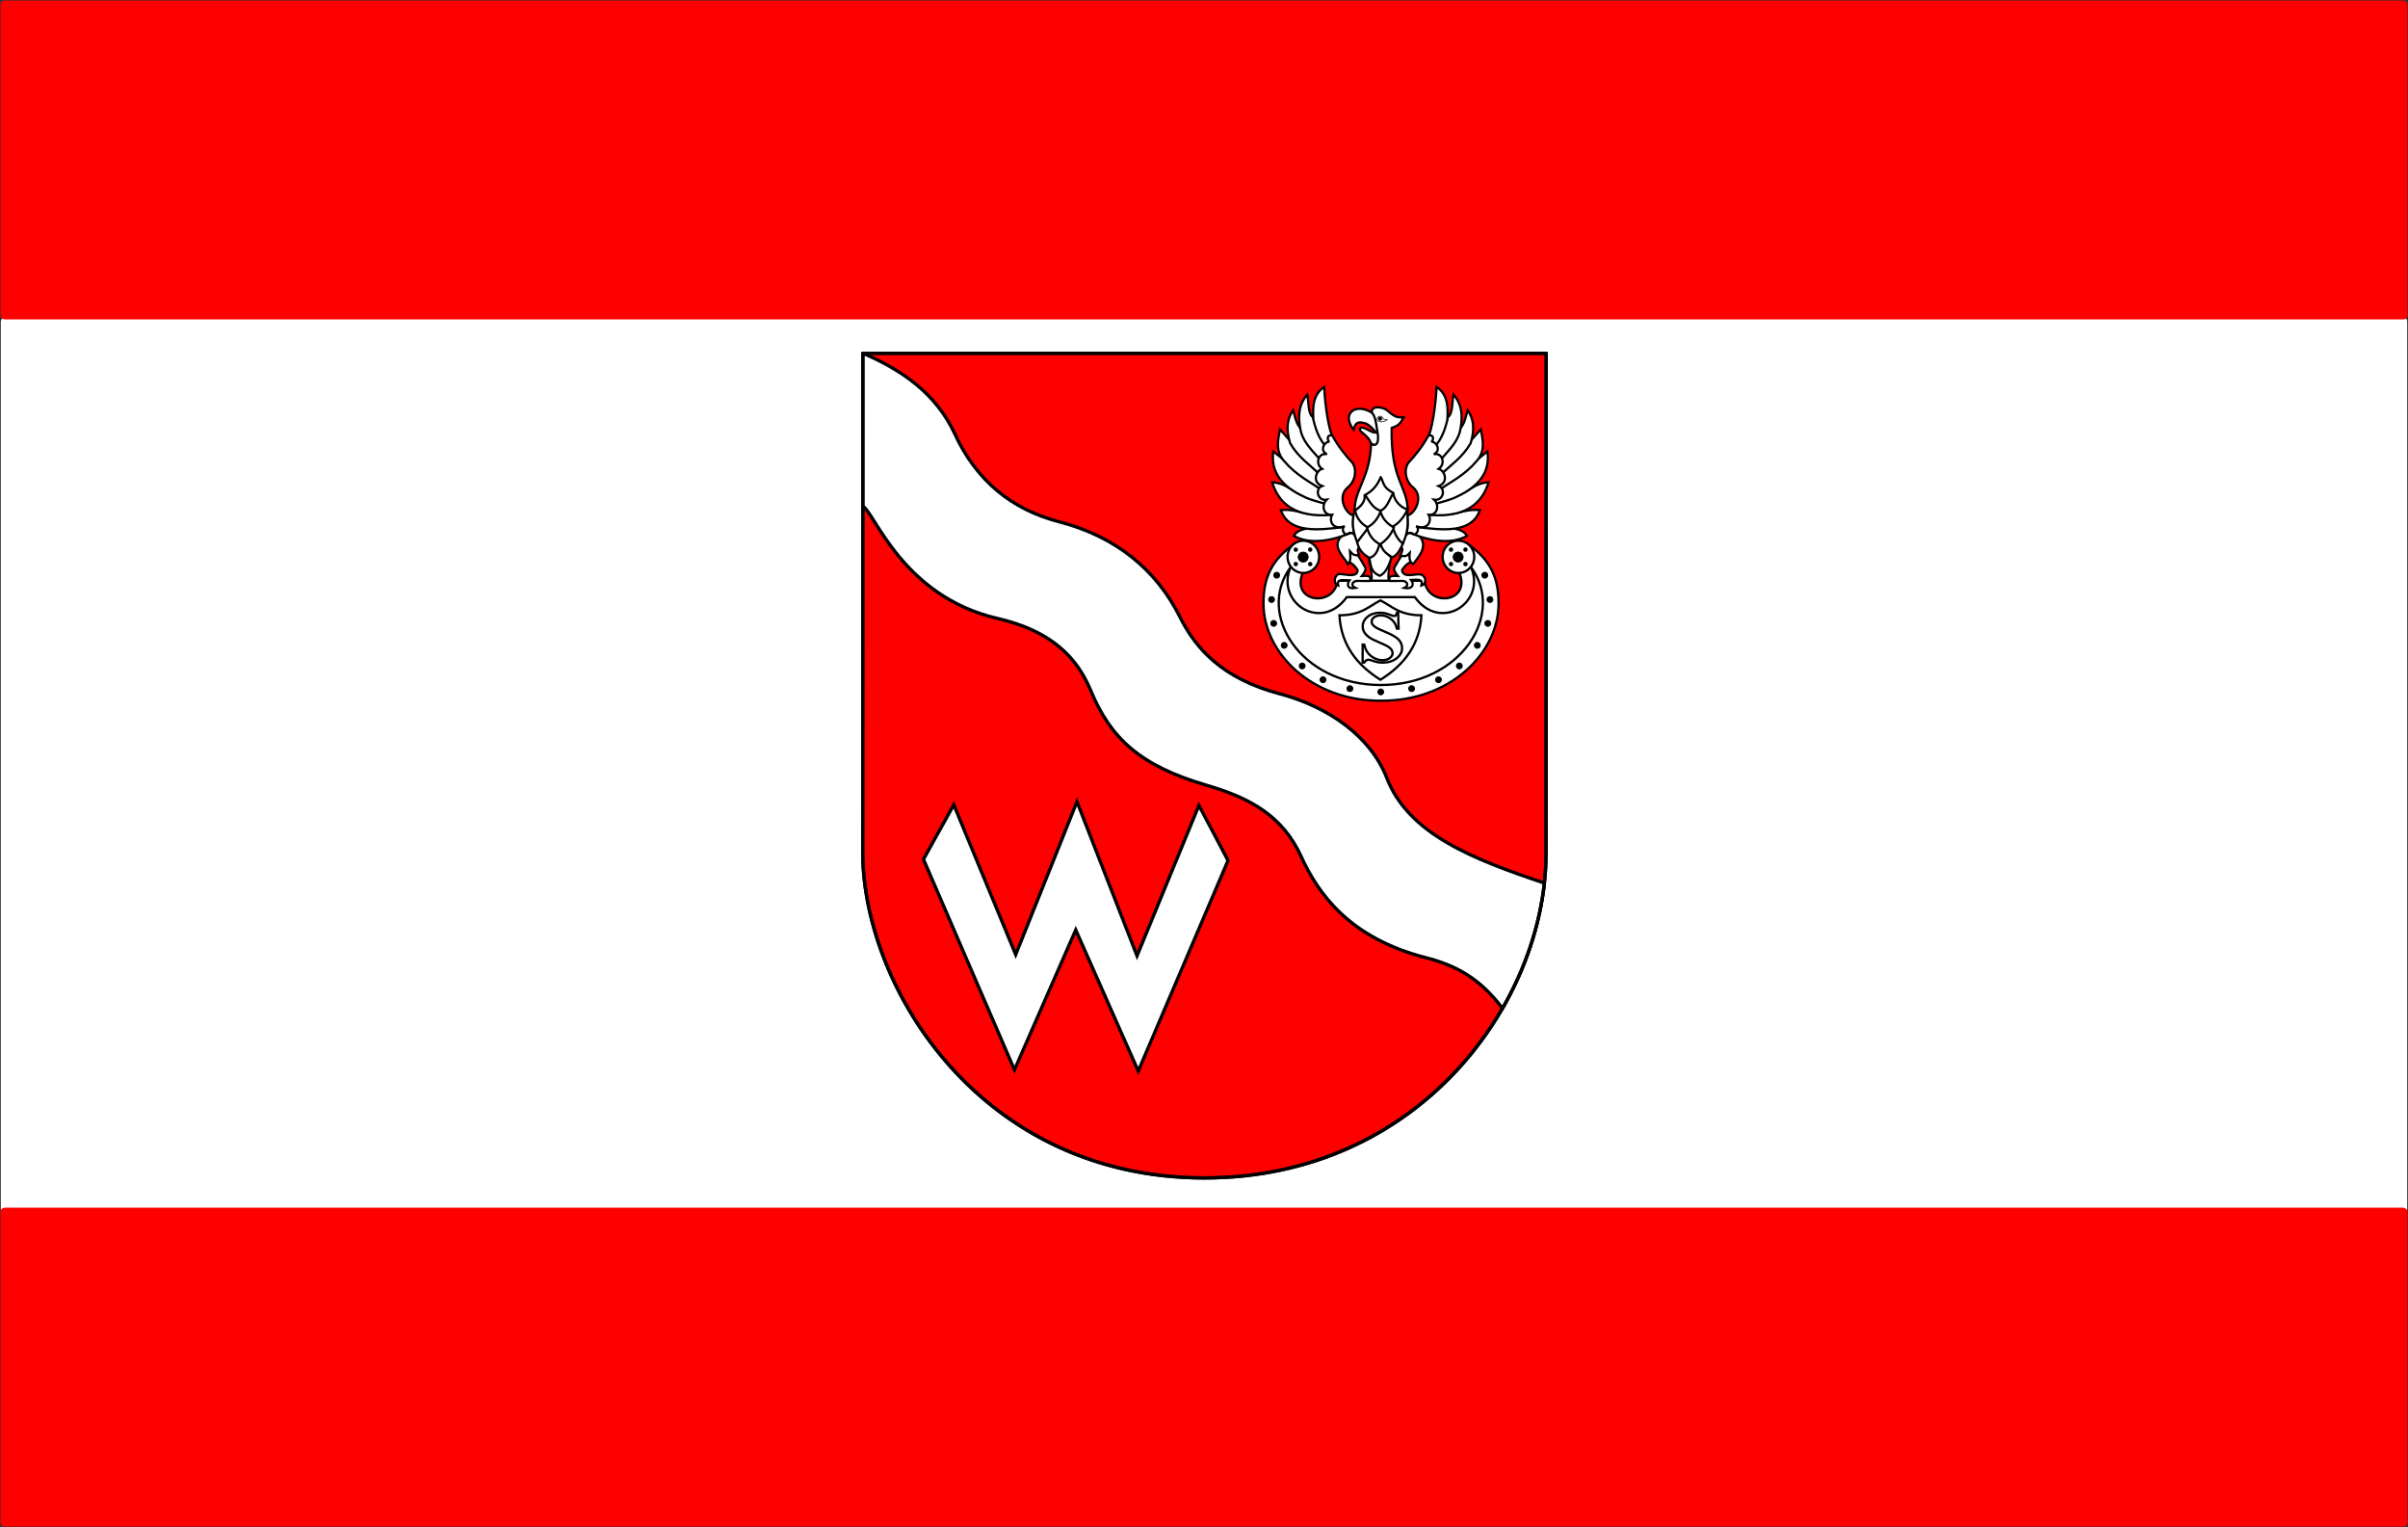 <?xml version="1.0" encoding="UTF-8" standalone="no"?>
<!-- Created with Inkscape (http://www.inkscape.org/) -->
<svg
   xmlns:dc="http://purl.org/dc/elements/1.1/"
   xmlns:cc="http://creativecommons.org/ns#"
   xmlns:rdf="http://www.w3.org/1999/02/22-rdf-syntax-ns#"
   xmlns:svg="http://www.w3.org/2000/svg"
   xmlns="http://www.w3.org/2000/svg"
   xmlns:sodipodi="http://sodipodi.sourceforge.net/DTD/sodipodi-0.dtd"
   xmlns:inkscape="http://www.inkscape.org/namespaces/inkscape"
   id="svg2"
   sodipodi:version="0.32"
   inkscape:version="0.46"
   width="741.969"
   height="470.446"
   version="1.0"
   sodipodi:docname="POL_gmina_Michałowice_flag.svg"
   inkscape:output_extension="org.inkscape.output.svg.inkscape">
  <rect width="100%" height="100%" fill="#333333" stroke="none"/>
  <defs
     id="defs5">
    <inkscape:perspective
       sodipodi:type="inkscape:persp3d"
       inkscape:vp_x="0 : 526.18109 : 1"
       inkscape:vp_y="0 : 1000 : 0"
       inkscape:vp_z="744.09448 : 526.18109 : 1"
       inkscape:persp3d-origin="372.04724 : 350.78739 : 1"
       id="perspective9" />
    <inkscape:perspective
       sodipodi:type="inkscape:persp3d"
       inkscape:vp_x="0 : 526.18109 : 1"
       inkscape:vp_y="0 : 1000 : 0"
       inkscape:vp_z="744.09448 : 526.18109 : 1"
       inkscape:persp3d-origin="372.04724 : 350.78739 : 1"
       id="perspective2514" />
    <inkscape:perspective
       id="perspective2546"
       inkscape:persp3d-origin="372.04724 : 350.78739 : 1"
       inkscape:vp_z="744.09448 : 526.18109 : 1"
       inkscape:vp_y="0 : 1000 : 0"
       inkscape:vp_x="0 : 526.18109 : 1"
       sodipodi:type="inkscape:persp3d" />
    <inkscape:perspective
       sodipodi:type="inkscape:persp3d"
       inkscape:vp_x="0 : 526.18109 : 1"
       inkscape:vp_y="0 : 1000 : 0"
       inkscape:vp_z="744.09448 : 526.18109 : 1"
       inkscape:persp3d-origin="372.04724 : 350.78739 : 1"
       id="perspective2788" />
    <inkscape:perspective
       id="perspective2786"
       inkscape:persp3d-origin="372.04724 : 350.78739 : 1"
       inkscape:vp_z="744.09448 : 526.18109 : 1"
       inkscape:vp_y="0 : 1000 : 0"
       inkscape:vp_x="0 : 526.18109 : 1"
       sodipodi:type="inkscape:persp3d" />
    <inkscape:perspective
       sodipodi:type="inkscape:persp3d"
       inkscape:vp_x="0 : 526.18109 : 1"
       inkscape:vp_y="0 : 1000 : 0"
       inkscape:vp_z="744.09448 : 526.18109 : 1"
       inkscape:persp3d-origin="372.04724 : 350.78739 : 1"
       id="perspective2667" />
    <inkscape:perspective
       id="perspective2665"
       inkscape:persp3d-origin="372.04724 : 350.78739 : 1"
       inkscape:vp_z="744.09448 : 526.18109 : 1"
       inkscape:vp_y="0 : 1000 : 0"
       inkscape:vp_x="0 : 526.18109 : 1"
       sodipodi:type="inkscape:persp3d" />
  </defs>
  <sodipodi:namedview
     inkscape:window-height="832"
     inkscape:window-width="1400"
     inkscape:pageshadow="2"
     inkscape:pageopacity="0.0"
     guidetolerance="10.0"
     gridtolerance="10.0"
     objecttolerance="10.0"
     borderopacity="1.0"
     bordercolor="#666666"
     pagecolor="#ffffff"
     id="base"
     showgrid="false"
     inkscape:zoom="1.2586624"
     inkscape:cx="379.28646"
     inkscape:cy="233.48832"
     inkscape:window-x="25"
     inkscape:window-y="3"
     inkscape:current-layer="svg2" />
  <g
     id="g3669">
    <rect
       transform="scale(1,-1)"
       style="fill:#ffffff;fill-opacity:1;fill-rule:nonzero;stroke:none;stroke-width:0.503;stroke-linecap:round;stroke-linejoin:round;stroke-miterlimit:4;stroke-dasharray:none;stroke-opacity:1"
       id="rect2868"
       width="741.466"
       height="276.002"
       x="0.251"
       y="-373.753"
       rx="1.339"
       ry="1.271" />
    <rect
       ry="1.271"
       rx="1.339"
       y="0.15"
       x="0.15"
       height="98.255"
       width="741.669"
       id="rect2866"
       style="fill:#fe0000;fill-opacity:1;fill-rule:nonzero;stroke:none;stroke-width:0.3;stroke-linecap:round;stroke-linejoin:round;stroke-miterlimit:4;stroke-dasharray:none;stroke-opacity:1" />
    <rect
       style="fill:#fe0000;fill-opacity:1;fill-rule:nonzero;stroke:none;stroke-width:0.3;stroke-linecap:round;stroke-linejoin:round;stroke-miterlimit:4;stroke-dasharray:none;stroke-opacity:1"
       id="rect2872"
       width="741.669"
       height="98.255"
       x="0.15"
       y="372.041"
       rx="1.339"
       ry="1.271" />
    <g
       transform="matrix(0.286,0,0,0.286,265.325,108.32)"
       id="g2669">
      <g
         id="g2671"
         style="stroke:#000000;stroke-width:3.543;stroke-miterlimit:4;stroke-dasharray:none;stroke-opacity:1"
         transform="translate(-370.301,299.148)">
        <g
           transform="translate(774.982,0)"
           id="g2673"
           style="stroke:#000000;stroke-width:3.543;stroke-miterlimit:4;stroke-dasharray:none;stroke-opacity:1">
          <path
             style="fill:#fe0000;fill-opacity:1;fill-rule:nonzero;stroke:#000000;stroke-width:3.543;stroke-linecap:round;stroke-linejoin:round;stroke-miterlimit:4;stroke-dasharray:none;stroke-dashoffset:0;stroke-opacity:1"
             d="M -402.764,-297.377 L -402.909,242.342 L -402.904,242.756 C -401.131,388.318 -274.591,590.913 -34.67,590.905 C 195.961,590.896 332.311,402.91 333.274,242.342 L 333.455,-297.377 L -402.764,-297.377 z"
             id="path2675"
             sodipodi:nodetypes="ccssccc" />
          <g
             inkscape:label="Layer 1"
             id="g2677"
             transform="translate(-391.87,-245.598)"
             style="stroke:#000000;stroke-width:3.543;stroke-miterlimit:4;stroke-dasharray:none;stroke-opacity:1">
            <path
               sodipodi:nodetypes="ccsssssccsssssc"
               id="path2679"
               d="M -10.894,-51.778 L -10.938,113.066 C 1.49,119.011 31.554,210.206 134.189,233.849 C 193.571,247.529 220.294,277.122 234.522,311.306 C 255.948,362.785 287.261,392.405 359.504,413.56 C 406.166,427.225 441.168,446.226 461.341,490.336 C 479.512,530.069 513.078,578.044 595.316,599.148 C 626.634,607.184 653.311,620.597 678.21,653.834 C 702.96,610.901 718.294,564.373 723.322,518.908 C 645.939,492.879 577.126,466.277 553.563,405.712 C 536.124,360.888 490.554,328.914 438.011,314.992 C 376.059,298.577 347.619,266.146 330.7,232.297 C 305.255,181.391 261.58,145.567 200.882,129.843 C 149.509,116.535 111.548,85.608 88.22,35.236 C 67.821,-8.81 30.604,-34.053 -10.894,-51.778 z"
               style="fill:#ffffff;fill-opacity:1;fill-rule:nonzero;stroke:#000000;stroke-width:3.543;stroke-linecap:round;stroke-linejoin:round;stroke-miterlimit:4;stroke-dasharray:none;stroke-dashoffset:0;stroke-opacity:1" />
          </g>
          <path
             sodipodi:nodetypes="ccssccc"
             id="path2681"
             d="M -402.764,-297.377 L -402.909,242.342 L -402.904,242.756 C -401.131,388.318 -274.591,590.913 -34.67,590.905 C 195.961,590.896 332.311,402.91 333.274,242.342 L 333.455,-297.377 L -402.764,-297.377 z"
             style="fill:none;fill-opacity:1;fill-rule:nonzero;stroke:#000000;stroke-width:3.543;stroke-linecap:round;stroke-linejoin:round;stroke-miterlimit:4;stroke-dasharray:none;stroke-dashoffset:0;stroke-opacity:1" />
        </g>
        <path
           id="path2683"
           d="M 470.173,188.999 L 437.494,247.688 L 535.53,474.438 L 601.555,323.716 L 668.913,475.772 L 765.615,249.021 L 734.27,189.666 L 667.579,351.726 L 602.889,185.665 L 536.864,350.392 L 470.173,188.999 z"
           style="fill:#ffffff;fill-opacity:1;fill-rule:evenodd;stroke:#000000;stroke-width:3.543;stroke-linecap:butt;stroke-linejoin:miter;stroke-miterlimit:4;stroke-dasharray:none;stroke-opacity:1" />
      </g>
      <g
         id="g3225">
        <path
           sodipodi:nodetypes="ccccc"
           id="path2453"
           d="M 546.754,221.629 C 547.106,227.68 551.962,241.364 549.709,246.894 L 568.418,247.326 C 566.821,240.329 569.929,228.534 570.942,221.412 L 546.754,221.629 z"
           style="fill:#ffffff;fill-opacity:1;fill-rule:evenodd;stroke:#000000;stroke-width:2.126;stroke-linecap:butt;stroke-linejoin:miter;stroke-miterlimit:4;stroke-dasharray:none;stroke-opacity:1" />
      </g>
      <g
         id="g2687"
         transform="translate(-370.301,299.148)">
        <g
           transform="translate(0,2.722)"
           id="g2689">
          <g
             id="g2691">
            <g
               transform="translate(1099.577,0)"
               id="g2693">
              <g
                 id="g2695"
                 transform="translate(-331.506,0)"
                 style="stroke-width:2.48;stroke-miterlimit:4;stroke-dasharray:none">
                <path
                   sodipodi:nodetypes="cccccccccc"
                   d="M 162.4,74.152 C 237.324,74.526 288.962,22.408 289.039,-30.295 C 289.08,-59.024 280.041,-77.628 255.102,-95.296 L 245.333,-66.741 C 262.838,-31.966 213.017,-25.026 209.265,-55.094 L 115.535,-55.094 C 111.782,-25.026 61.962,-31.966 79.466,-66.741 L 69.697,-95.296 C 44.758,-77.628 35.719,-59.024 35.76,-30.295 C 35.837,22.408 87.475,74.526 162.4,74.152 z"
                   style="fill:#ffffff;fill-opacity:1;fill-rule:evenodd;stroke:#000000;stroke-width:2.48;stroke-linecap:butt;stroke-linejoin:miter;stroke-miterlimit:4;stroke-dasharray:none;stroke-opacity:1"
                   id="path2697" />
                <path
                   sodipodi:type="arc"
                   style="fill:#ffffff;fill-opacity:1;fill-rule:evenodd;stroke:#000000;stroke-width:2.48;stroke-linecap:butt;stroke-linejoin:miter;stroke-miterlimit:4;stroke-dasharray:none;stroke-opacity:1"
                   id="path2699"
                   sodipodi:cx="80"
                   sodipodi:cy="-77.594383"
                   sodipodi:rx="17.028112"
                   sodipodi:ry="17.349398"
                   d="M 97.028,-77.594 A 17.028,17.349 0 1 1 62.972,-77.594 A 17.028,17.349 0 1 1 97.028,-77.594 z"
                   transform="translate(165.783,-3.213)" />
                <path
                   transform="translate(-1.285,-3.213)"
                   d="M 97.028,-77.594 A 17.028,17.349 0 1 1 62.972,-77.594 A 17.028,17.349 0 1 1 97.028,-77.594 z"
                   sodipodi:ry="17.349398"
                   sodipodi:rx="17.028112"
                   sodipodi:cy="-77.594383"
                   sodipodi:cx="80"
                   id="path2701"
                   style="fill:#ffffff;fill-opacity:1;fill-rule:evenodd;stroke:#000000;stroke-width:2.48;stroke-linecap:butt;stroke-linejoin:miter;stroke-miterlimit:4;stroke-dasharray:none;stroke-opacity:1"
                   sodipodi:type="arc" />
                <path
                   sodipodi:nodetypes="cccccz"
                   d="M 162.16,57.245 C 248.807,57.245 296.667,-19.21 259.321,-69.747 C 275.892,-31.797 226.523,1.046 198.831,-37.435 L 125.489,-37.435 C 97.797,1.046 48.429,-31.797 64.999,-69.747 C 27.653,-19.21 75.514,57.245 162.16,57.245 z"
                   style="fill:none;fill-opacity:0.75;fill-rule:evenodd;stroke:#000000;stroke-width:2.48;stroke-linecap:butt;stroke-linejoin:miter;stroke-miterlimit:4;stroke-dasharray:none;stroke-opacity:1"
                   id="path2703" />
                <path
                   sodipodi:nodetypes="ccccc"
                   d="M 161.759,51.562 C 187.435,35.572 204.215,13.559 205.928,-17.835 C 182.056,-17.994 174.467,-27.458 161.759,-33.9 C 149.051,-27.458 141.463,-17.994 117.59,-17.835 C 119.303,13.559 136.083,35.572 161.759,51.562 z"
                   style="fill:none;fill-opacity:0.75;fill-rule:evenodd;stroke:#000000;stroke-width:2.48;stroke-linecap:butt;stroke-linejoin:miter;stroke-miterlimit:4;stroke-dasharray:none;stroke-opacity:1"
                   id="path2705" />
              </g>
              <path
                 style="font-size:85.389px;font-style:normal;font-variant:normal;font-weight:bold;font-stretch:normal;text-align:start;line-height:100%;writing-mode:lr-tb;text-anchor:start;fill:none;fill-opacity:1;stroke:#000000;stroke-width:2.48;stroke-linecap:butt;stroke-linejoin:miter;stroke-miterlimit:4;stroke-dasharray:none;stroke-opacity:1;font-family:Times New Roman;-inkscape-font-specification:Times New Roman Bold"
                 d="M -150.673,-20.613 L -150.181,-3.492 L -152.013,-3.492 C -152.877,-7.785 -155,-11.238 -158.381,-13.852 C -161.762,-16.465 -165.418,-17.772 -169.35,-17.772 C -172.389,-17.772 -174.794,-17.084 -176.567,-15.708 C -178.339,-14.331 -179.225,-12.747 -179.225,-10.954 C -179.225,-9.817 -178.913,-8.807 -178.287,-7.924 C -177.423,-6.737 -176.038,-5.562 -174.132,-4.401 C -172.731,-3.567 -169.499,-2.09 -164.435,0.031 C -157.346,2.986 -152.564,5.776 -150.092,8.403 C -147.649,11.029 -146.428,14.034 -146.428,17.418 C -146.428,21.711 -148.401,25.404 -152.348,28.498 C -156.295,31.591 -161.307,33.138 -167.384,33.138 C -169.291,33.138 -171.093,32.974 -172.791,32.646 C -174.489,32.317 -176.619,31.699 -179.181,30.79 C -180.611,30.284 -181.787,30.032 -182.711,30.032 C -183.485,30.032 -184.304,30.284 -185.168,30.79 C -186.032,31.295 -186.732,32.065 -187.268,33.1 L -188.922,33.1 L -188.922,13.706 L -187.268,13.706 C -185.958,19.16 -183.433,23.321 -179.695,26.187 C -175.956,29.053 -171.927,30.487 -167.608,30.487 C -164.271,30.487 -161.613,29.716 -159.632,28.176 C -157.651,26.635 -156.66,24.842 -156.66,22.797 C -156.66,21.585 -157.04,20.411 -157.8,19.274 C -158.559,18.138 -159.714,17.058 -161.263,16.035 C -162.812,15.013 -165.552,13.681 -169.484,12.039 C -174.995,9.741 -178.957,7.784 -181.37,6.168 C -183.783,4.552 -185.637,2.746 -186.933,0.751 C -188.229,-1.244 -188.877,-3.441 -188.877,-5.84 C -188.877,-9.931 -187.105,-13.416 -183.56,-16.295 C -180.015,-19.174 -175.547,-20.613 -170.155,-20.613 C -168.189,-20.613 -166.282,-20.411 -164.435,-20.007 C -163.035,-19.704 -161.33,-19.142 -159.319,-18.322 C -157.308,-17.501 -155.901,-17.09 -155.096,-17.09 C -154.322,-17.09 -153.711,-17.292 -153.264,-17.697 C -152.818,-18.101 -152.401,-19.073 -152.013,-20.613 L -150.673,-20.613 z"
                 id="path2707" />
            </g>
            <path
               sodipodi:nodetypes="csssccsssccsssccsssccsssccsssccsssccsssccsssccsssccsssccsssccsssccsssccsssc"
               d="M 821.245,-61.046 C 821.245,-59.289 819.819,-57.863 818.062,-57.863 C 816.305,-57.863 814.879,-59.289 814.879,-61.046 C 814.879,-62.803 816.305,-64.229 818.062,-64.229 C 819.819,-64.229 821.245,-62.803 821.245,-61.046 z M 815.703,-34.846 C 815.703,-33.089 814.277,-31.663 812.52,-31.663 C 810.763,-31.663 809.337,-33.089 809.337,-34.846 C 809.337,-36.604 810.763,-38.03 812.52,-38.03 C 814.277,-38.03 815.703,-36.604 815.703,-34.846 z M 817.985,-9.151 C 817.985,-7.394 816.559,-5.968 814.802,-5.968 C 813.045,-5.968 811.619,-7.394 811.619,-9.151 C 811.619,-10.908 813.045,-12.334 814.802,-12.334 C 816.559,-12.334 817.985,-10.908 817.985,-9.151 z M 829.306,14.529 C 829.306,16.286 827.88,17.712 826.123,17.712 C 824.366,17.712 822.94,16.286 822.94,14.529 C 822.94,12.772 824.366,11.346 826.123,11.346 C 827.88,11.346 829.306,12.772 829.306,14.529 z M 848.704,36.698 C 848.704,38.455 847.278,39.881 845.521,39.881 C 843.764,39.881 842.338,38.455 842.338,36.698 C 842.338,34.94 843.764,33.514 845.521,33.514 C 847.278,33.514 848.704,34.94 848.704,36.698 z M 871.124,51.561 C 871.124,53.318 869.698,54.744 867.941,54.744 C 866.184,54.744 864.758,53.318 864.758,51.561 C 864.758,49.803 866.184,48.377 867.941,48.377 C 869.698,48.377 871.124,49.803 871.124,51.561 z M 900.095,61.133 C 900.095,62.89 898.669,64.316 896.911,64.316 C 895.154,64.316 893.728,62.89 893.728,61.133 C 893.728,59.376 895.154,57.95 896.911,57.95 C 898.669,57.95 900.095,59.376 900.095,61.133 z M 933.347,64.66 C 933.347,66.417 931.921,67.843 930.164,67.843 C 928.407,67.843 926.981,66.417 926.981,64.66 C 926.981,62.903 928.407,61.477 930.164,61.477 C 931.921,61.477 933.347,62.903 933.347,64.66 z M 1039.083,-61.046 C 1039.083,-59.289 1040.51,-57.863 1042.267,-57.863 C 1044.024,-57.863 1045.45,-59.289 1045.45,-61.046 C 1045.45,-62.803 1044.024,-64.229 1042.267,-64.229 C 1040.51,-64.229 1039.083,-62.803 1039.083,-61.046 z M 1044.626,-34.846 C 1044.626,-33.089 1046.052,-31.663 1047.809,-31.663 C 1049.566,-31.663 1050.992,-33.089 1050.992,-34.846 C 1050.992,-36.604 1049.566,-38.03 1047.809,-38.03 C 1046.052,-38.03 1044.626,-36.604 1044.626,-34.846 z M 1042.343,-9.151 C 1042.343,-7.394 1043.769,-5.968 1045.526,-5.968 C 1047.283,-5.968 1048.709,-7.394 1048.709,-9.151 C 1048.709,-10.908 1047.283,-12.334 1045.526,-12.334 C 1043.769,-12.334 1042.343,-10.908 1042.343,-9.151 z M 1031.022,14.529 C 1031.022,16.286 1032.448,17.712 1034.205,17.712 C 1035.962,17.712 1037.389,16.286 1037.389,14.529 C 1037.389,12.772 1035.962,11.346 1034.205,11.346 C 1032.448,11.346 1031.022,12.772 1031.022,14.529 z M 1011.625,36.698 C 1011.625,38.455 1013.051,39.881 1014.808,39.881 C 1016.565,39.881 1017.991,38.455 1017.991,36.698 C 1017.991,34.94 1016.565,33.514 1014.808,33.514 C 1013.051,33.514 1011.625,34.94 1011.625,36.698 z M 989.204,51.561 C 989.204,53.318 990.63,54.744 992.387,54.744 C 994.144,54.744 995.571,53.318 995.571,51.561 C 995.571,49.803 994.144,48.377 992.387,48.377 C 990.63,48.377 989.204,49.803 989.204,51.561 z M 960.234,61.133 C 960.234,62.89 961.66,64.316 963.417,64.316 C 965.174,64.316 966.6,62.89 966.6,61.133 C 966.6,59.376 965.174,57.95 963.417,57.95 C 961.66,57.95 960.234,59.376 960.234,61.133 z"
               style="fill:#000000;fill-opacity:1;fill-rule:evenodd;stroke:#000000;stroke-width:1px;stroke-linecap:butt;stroke-linejoin:miter;stroke-opacity:1"
               id="path2709" />
          </g>
          <path
             sodipodi:type="arc"
             style="fill:#000000;fill-opacity:1;fill-rule:evenodd;stroke:#000000;stroke-width:1px;stroke-linecap:butt;stroke-linejoin:miter;stroke-opacity:1"
             id="path2711"
             sodipodi:cx="847.22095"
             sodipodi:cy="-78.117249"
             sodipodi:rx="5.3313494"
             sodipodi:ry="5.3313494"
             d="M 852.552,-78.117 A 5.331,5.331 0 1 1 841.89,-78.117 A 5.331,5.331 0 1 1 852.552,-78.117 z"
             transform="translate(-0.609,-2.464)" />
          <path
             transform="translate(166.318,-2.464)"
             d="M 852.552,-78.117 A 5.331,5.331 0 1 1 841.89,-78.117 A 5.331,5.331 0 1 1 852.552,-78.117 z"
             sodipodi:ry="5.3313494"
             sodipodi:rx="5.3313494"
             sodipodi:cy="-78.117249"
             sodipodi:cx="847.22095"
             id="path2713"
             style="fill:#000000;fill-opacity:1;fill-rule:evenodd;stroke:#000000;stroke-width:1px;stroke-linecap:butt;stroke-linejoin:miter;stroke-opacity:1"
             sodipodi:type="arc" />
          <g
             id="g2715"
             transform="matrix(0.707,-0.707,0.707,0.707,305.039,574.816)"
             style="fill:#000000;fill-opacity:1">
            <path
               sodipodi:type="arc"
               style="fill:#000000;fill-opacity:1;fill-rule:evenodd;stroke:#000000;stroke-width:1px;stroke-linecap:butt;stroke-linejoin:miter;stroke-opacity:1"
               id="path2717"
               sodipodi:cx="847.22095"
               sodipodi:cy="-78.117249"
               sodipodi:rx="5.3313494"
               sodipodi:ry="5.3313494"
               d="M 852.552,-78.117 A 5.331,5.331 0 1 1 841.89,-78.117 A 5.331,5.331 0 1 1 852.552,-78.117 z"
               transform="matrix(0.399,0,0,0.396,508.421,-60.898)" />
            <path
               transform="matrix(0.399,0,0,0.396,508.421,-38.884)"
               d="M 852.552,-78.117 A 5.331,5.331 0 1 1 841.89,-78.117 A 5.331,5.331 0 1 1 852.552,-78.117 z"
               sodipodi:ry="5.3313494"
               sodipodi:rx="5.3313494"
               sodipodi:cy="-78.117249"
               sodipodi:cx="847.22095"
               id="path2719"
               style="fill:#000000;fill-opacity:1;fill-rule:evenodd;stroke:#000000;stroke-width:1px;stroke-linecap:butt;stroke-linejoin:miter;stroke-opacity:1"
               sodipodi:type="arc" />
          </g>
          <g
             transform="matrix(0.707,0.707,-0.707,0.707,190.761,-622.152)"
             id="g2721"
             style="fill:#000000;fill-opacity:1">
            <path
               transform="matrix(0.399,0,0,0.396,508.421,-60.898)"
               d="M 852.552,-78.117 A 5.331,5.331 0 1 1 841.89,-78.117 A 5.331,5.331 0 1 1 852.552,-78.117 z"
               sodipodi:ry="5.3313494"
               sodipodi:rx="5.3313494"
               sodipodi:cy="-78.117249"
               sodipodi:cx="847.22095"
               id="path2723"
               style="fill:#000000;fill-opacity:1;fill-rule:evenodd;stroke:#000000;stroke-width:1px;stroke-linecap:butt;stroke-linejoin:miter;stroke-opacity:1"
               sodipodi:type="arc" />
            <path
               sodipodi:type="arc"
               style="fill:#000000;fill-opacity:1;fill-rule:evenodd;stroke:#000000;stroke-width:1px;stroke-linecap:butt;stroke-linejoin:miter;stroke-opacity:1"
               id="path2725"
               sodipodi:cx="847.22095"
               sodipodi:cy="-78.117249"
               sodipodi:rx="5.3313494"
               sodipodi:ry="5.3313494"
               d="M 852.552,-78.117 A 5.331,5.331 0 1 1 841.89,-78.117 A 5.331,5.331 0 1 1 852.552,-78.117 z"
               transform="matrix(0.399,0,0,0.396,508.421,-38.884)" />
          </g>
          <g
             transform="matrix(0.707,-0.707,0.707,0.707,472.305,574.816)"
             id="g2727"
             style="fill:#000000;fill-opacity:1">
            <path
               transform="matrix(0.399,0,0,0.396,508.421,-60.898)"
               d="M 852.552,-78.117 A 5.331,5.331 0 1 1 841.89,-78.117 A 5.331,5.331 0 1 1 852.552,-78.117 z"
               sodipodi:ry="5.3313494"
               sodipodi:rx="5.3313494"
               sodipodi:cy="-78.117249"
               sodipodi:cx="847.22095"
               id="path2729"
               style="fill:#000000;fill-opacity:1;fill-rule:evenodd;stroke:#000000;stroke-width:1px;stroke-linecap:butt;stroke-linejoin:miter;stroke-opacity:1"
               sodipodi:type="arc" />
            <path
               sodipodi:type="arc"
               style="fill:#000000;fill-opacity:1;fill-rule:evenodd;stroke:#000000;stroke-width:1px;stroke-linecap:butt;stroke-linejoin:miter;stroke-opacity:1"
               id="path2731"
               sodipodi:cx="847.22095"
               sodipodi:cy="-78.117249"
               sodipodi:rx="5.3313494"
               sodipodi:ry="5.3313494"
               d="M 852.552,-78.117 A 5.331,5.331 0 1 1 841.89,-78.117 A 5.331,5.331 0 1 1 852.552,-78.117 z"
               transform="matrix(0.399,0,0,0.396,508.421,-38.884)" />
          </g>
          <g
             id="g2733"
             transform="matrix(0.707,0.707,-0.707,0.707,358.026,-622.152)"
             style="fill:#000000;fill-opacity:1">
            <path
               sodipodi:type="arc"
               style="fill:#000000;fill-opacity:1;fill-rule:evenodd;stroke:#000000;stroke-width:1px;stroke-linecap:butt;stroke-linejoin:miter;stroke-opacity:1"
               id="path2735"
               sodipodi:cx="847.22095"
               sodipodi:cy="-78.117249"
               sodipodi:rx="5.3313494"
               sodipodi:ry="5.3313494"
               d="M 852.552,-78.117 A 5.331,5.331 0 1 1 841.89,-78.117 A 5.331,5.331 0 1 1 852.552,-78.117 z"
               transform="matrix(0.399,0,0,0.396,508.421,-60.898)" />
            <path
               transform="matrix(0.399,0,0,0.396,508.421,-38.884)"
               d="M 852.552,-78.117 A 5.331,5.331 0 1 1 841.89,-78.117 A 5.331,5.331 0 1 1 852.552,-78.117 z"
               sodipodi:ry="5.3313494"
               sodipodi:rx="5.3313494"
               sodipodi:cy="-78.117249"
               sodipodi:cx="847.22095"
               id="path2737"
               style="fill:#000000;fill-opacity:1;fill-rule:evenodd;stroke:#000000;stroke-width:1px;stroke-linecap:butt;stroke-linejoin:miter;stroke-opacity:1"
               sodipodi:type="arc" />
          </g>
        </g>
        <g
           style="stroke:#000000;stroke-width:2.417;stroke-miterlimit:4;stroke-dasharray:none;stroke-opacity:1"
           transform="translate(767.798,0)"
           id="g2739">
          <path
             style="fill:#ffffff;fill-opacity:1;fill-rule:evenodd;stroke:#000000;stroke-width:2.417;stroke-linecap:butt;stroke-linejoin:miter;stroke-miterlimit:4;stroke-dasharray:none;stroke-opacity:1"
             d="M 137.219,-80.016 C 137.536,-80.969 145.547,-66.992 145.819,-66.431 C 146.817,-64.372 144.578,-60.578 142.013,-57.435 C 146.731,-57.715 153.252,-58.397 150.533,-52.118 L 136.339,-52.162 C 132.621,-51.918 128.936,-47.522 135.166,-44.539 C 126.541,-42.953 125.44,-48.175 128.674,-52.741 C 121.279,-52.838 114.525,-54.851 116.597,-47.08 C 112.453,-48.071 111.345,-54.981 115.326,-58.417 C 116.644,-61.394 125.978,-57.621 132.234,-58.613 C 136.478,-58.781 138.509,-62.499 136.828,-64.868 C 133.894,-68.987 130.835,-71.596 127.641,-72.589 L 127.152,-88.422 L 137.219,-80.016 z"
             id="path2741"
             sodipodi:nodetypes="cccccccccccccc" />
          <path
             sodipodi:nodetypes="cccccccccccccc"
             id="path2743"
             d="M 185.544,-80.016 C 185.226,-80.969 177.215,-66.992 176.943,-66.431 C 175.945,-64.372 178.184,-60.578 180.749,-57.435 C 176.031,-57.715 169.511,-58.397 172.229,-52.118 L 186.423,-52.162 C 190.141,-51.918 193.826,-47.522 187.596,-44.539 C 196.222,-42.953 198.929,-48.014 195.052,-53.223 C 201.965,-53.48 208.237,-54.851 206.165,-47.08 C 210.309,-48.071 212.06,-54.178 208.078,-57.614 C 205.476,-61.233 196.784,-57.621 190.528,-58.613 C 186.766,-58.781 184.093,-63.302 185.935,-64.868 C 188.868,-68.987 191.927,-71.596 195.122,-72.589 L 195.61,-88.422 L 185.544,-80.016 z"
             style="fill:#ffffff;fill-opacity:1;fill-rule:evenodd;stroke:#000000;stroke-width:2.417;stroke-linecap:butt;stroke-linejoin:miter;stroke-miterlimit:4;stroke-dasharray:none;stroke-opacity:1" />
          <g
             style="stroke:#000000;stroke-width:2.417;stroke-miterlimit:4;stroke-dasharray:none;stroke-opacity:1"
             id="g2745">
            <path
               style="fill:#ffffff;fill-opacity:1;fill-rule:evenodd;stroke:#000000;stroke-width:2.417;stroke-linecap:butt;stroke-linejoin:miter;stroke-miterlimit:4;stroke-dasharray:none;stroke-opacity:1"
               d="M 183.82,-88.392 L 188.739,-102.716 C 193.707,-105.086 198.674,-104.637 203.642,-100.835 C 215.077,-88.846 200.908,-76.022 197.198,-70.044 C 195.103,-72.324 192.575,-73.041 193.523,-82.167 C 190.509,-78.955 189.021,-78.169 183.41,-79.409 C 186.067,-84.801 186.532,-87.602 183.82,-88.392 z"
               id="path2747"
               sodipodi:nodetypes="ccccccc" />
            <path
               sodipodi:nodetypes="ccccccc"
               id="path2749"
               d="M 140.492,-88.392 L 135.572,-102.716 C 130.605,-105.086 125.637,-104.637 120.669,-100.835 C 107.768,-89.14 124.38,-76.609 127.015,-70.044 C 129.11,-72.324 130.271,-74.898 129.323,-84.024 C 132.336,-80.812 133.434,-79.049 139.045,-80.289 C 136.388,-85.681 137.78,-87.602 140.492,-88.392 z"
               style="fill:#ffffff;fill-opacity:1;fill-rule:evenodd;stroke:#000000;stroke-width:2.417;stroke-linecap:butt;stroke-linejoin:miter;stroke-miterlimit:4;stroke-dasharray:none;stroke-opacity:1" />
            <g
               style="stroke:#000000;stroke-width:2.417;stroke-miterlimit:4;stroke-dasharray:none;stroke-opacity:1"
               id="g2751">
              <g
                 style="stroke:#000000;stroke-width:2.417;stroke-miterlimit:4;stroke-dasharray:none;stroke-opacity:1"
                 id="g2753">
                <g
                   style="stroke:#000000;stroke-width:2.417;stroke-miterlimit:4;stroke-dasharray:none;stroke-opacity:1"
                   id="g2755">
                  <path
                     style="fill:#ffffff;fill-opacity:1;fill-rule:evenodd;stroke:#000000;stroke-width:2.417;stroke-linecap:butt;stroke-linejoin:miter;stroke-miterlimit:4;stroke-dasharray:none;stroke-opacity:1"
                     d="M 123.583,-111.23 C 104.138,-108.501 74.195,-112.955 68.831,-100.592 C 84.773,-91.969 105.559,-94.001 129.84,-103.721 L 123.583,-111.23 z"
                     id="path2757"
                     sodipodi:nodetypes="cccc" />
                  <path
                     style="fill:#ffffff;fill-opacity:1;fill-rule:evenodd;stroke:#000000;stroke-width:2.417;stroke-linecap:butt;stroke-linejoin:miter;stroke-miterlimit:4;stroke-dasharray:none;stroke-opacity:1"
                     d="M 109.504,-124.37 C 79.297,-120.767 74.967,-130.118 54.752,-128.438 C 63.893,-102.339 96.972,-107.184 123.27,-110.291 L 109.504,-124.37 z"
                     id="path2759"
                     sodipodi:nodetypes="cccc" />
                  <path
                     style="fill:#ffffff;fill-opacity:1;fill-rule:evenodd;stroke:#000000;stroke-width:2.417;stroke-linecap:butt;stroke-linejoin:miter;stroke-miterlimit:4;stroke-dasharray:none;stroke-opacity:1"
                     d="M 105.436,-135.321 C 66.06,-144.181 65.625,-156.755 45.366,-158.473 C 52.78,-134.232 71.558,-120.686 107.314,-123.119 L 105.436,-135.321 z"
                     id="path2761"
                     sodipodi:nodetypes="cccc" />
                  <path
                     style="fill:#ffffff;fill-opacity:1;fill-rule:evenodd;stroke:#000000;stroke-width:2.417;stroke-linecap:butt;stroke-linejoin:miter;stroke-miterlimit:4;stroke-dasharray:none;stroke-opacity:1"
                     d="M 99.805,-149.087 L 46.617,-191.637 C 43.507,-169.802 55.579,-154.135 79.155,-143.142 C 85.822,-139.49 96.949,-136.953 106.688,-134.069 C 110.913,-139.075 106.318,-144.081 99.805,-149.087 z"
                     id="path2763"
                     sodipodi:nodetypes="ccccc" />
                  <path
                     style="fill:#ffffff;fill-opacity:1;fill-rule:evenodd;stroke:#000000;stroke-width:2.417;stroke-linecap:butt;stroke-linejoin:miter;stroke-miterlimit:4;stroke-dasharray:none;stroke-opacity:1"
                     d="M 97.302,-165.982 L 53.813,-215.415 C 51.578,-203.69 48.603,-191.915 58.506,-180.999 C 71.131,-166.105 85.951,-158.895 100.118,-149.4 C 101.756,-154.068 103.026,-158.859 97.302,-165.982 z"
                     id="path2765"
                     sodipodi:nodetypes="ccccc" />
                  <path
                     style="fill:#ffffff;fill-opacity:1;fill-rule:evenodd;stroke:#000000;stroke-width:2.417;stroke-linecap:butt;stroke-linejoin:miter;stroke-miterlimit:4;stroke-dasharray:none;stroke-opacity:1"
                     d="M 98.24,-181.625 L 76.34,-216.04 C 71.072,-221.489 70.048,-229.06 67.892,-236.064 C 62.255,-227.709 59.606,-217.055 64.764,-200.397 C 73.567,-185.258 85.917,-177.211 96.989,-166.607 C 100.291,-170.377 100.778,-175.353 98.24,-181.625 z"
                     id="path2767"
                     sodipodi:nodetypes="cccccc" />
                  <path
                     style="fill:#ffffff;fill-opacity:1;fill-rule:evenodd;stroke:#000000;stroke-width:2.417;stroke-linecap:butt;stroke-linejoin:miter;stroke-miterlimit:4;stroke-dasharray:none;stroke-opacity:1"
                     d="M 103.559,-196.33 L 89.167,-228.555 C 83.87,-232.711 84.787,-244.324 83.223,-252.959 C 76.149,-244.73 71.81,-233.572 76.34,-212.912 C 79.863,-199.86 90.116,-191.296 98.24,-181.312 C 102.745,-184.679 110.826,-185.9 103.559,-196.33 z"
                     id="path2769"
                     sodipodi:nodetypes="cccccc" />
                  <path
                     style="fill:#ffffff;fill-opacity:1;fill-rule:evenodd;stroke:#000000;stroke-width:2.417;stroke-linecap:butt;stroke-linejoin:miter;stroke-miterlimit:4;stroke-dasharray:none;stroke-opacity:1"
                     d="M 109.816,-208.532 C 104.328,-223.09 101.834,-251.051 101.369,-261.093 C 89.002,-252.499 89.07,-239.242 89.793,-225.739 C 92.372,-215.036 96.013,-204.863 103.559,-196.643 C 108.129,-198.95 110.252,-202.887 109.816,-208.532 z"
                     id="path2771"
                     sodipodi:nodetypes="ccccc" />
                  <path
                     style="fill:#ffffff;fill-opacity:1;fill-rule:evenodd;stroke:#000000;stroke-width:2.417;stroke-linecap:butt;stroke-linejoin:miter;stroke-miterlimit:4;stroke-dasharray:none;stroke-opacity:1"
                     d="M 133.206,-122.62 C 132.432,-117.638 131.953,-110.026 134.313,-101.611 C 130.959,-104.945 128.772,-104.35 125.826,-102.349 C 122.862,-101.513 119.123,-108.874 123.612,-111.205 C 111.227,-106.253 106.081,-116.635 109.96,-123.382 C 100.538,-122.529 98.049,-133.696 104.056,-139.617 C 94.298,-138.059 91.108,-151.34 99.179,-154.406 C 88.429,-158.164 92.149,-170.786 99.179,-172.865 C 91.14,-178.398 95.45,-190.95 104.498,-188.508 C 95.01,-193.27 103.487,-203.681 107.001,-201.649 C 103.657,-205.565 105.354,-210.026 110.129,-208.844 C 116.933,-196.453 124.4,-187.378 132.03,-179.122 C 136.919,-171.622 134.963,-159.298 126.711,-152.841 C 114.577,-142.501 125.235,-123.527 133.206,-122.62 z"
                     id="path2773"
                     sodipodi:nodetypes="cccccccccccccc" />
                </g>
                <g
                   style="stroke:#000000;stroke-width:2.417;stroke-miterlimit:4;stroke-dasharray:none;stroke-opacity:1"
                   transform="matrix(-1,0,0,1,323.959,0)"
                   id="g2775">
                  <path
                     sodipodi:nodetypes="cccc"
                     id="path2777"
                     d="M 123.583,-111.23 C 104.138,-108.501 74.195,-112.955 68.831,-100.592 C 84.773,-91.969 105.559,-94.001 129.84,-103.721 L 123.583,-111.23 z"
                     style="fill:#ffffff;fill-opacity:1;fill-rule:evenodd;stroke:#000000;stroke-width:2.417;stroke-linecap:butt;stroke-linejoin:miter;stroke-miterlimit:4;stroke-dasharray:none;stroke-opacity:1" />
                  <path
                     sodipodi:nodetypes="cccc"
                     id="path2779"
                     d="M 109.504,-124.37 C 79.297,-120.767 74.967,-130.118 54.752,-128.438 C 63.893,-102.339 96.972,-107.184 123.27,-110.291 L 109.504,-124.37 z"
                     style="fill:#ffffff;fill-opacity:1;fill-rule:evenodd;stroke:#000000;stroke-width:2.417;stroke-linecap:butt;stroke-linejoin:miter;stroke-miterlimit:4;stroke-dasharray:none;stroke-opacity:1" />
                  <path
                     sodipodi:nodetypes="cccc"
                     id="path2781"
                     d="M 105.436,-135.321 C 66.06,-144.181 65.625,-156.755 45.366,-158.473 C 52.78,-134.232 71.558,-120.686 107.314,-123.119 L 105.436,-135.321 z"
                     style="fill:#ffffff;fill-opacity:1;fill-rule:evenodd;stroke:#000000;stroke-width:2.417;stroke-linecap:butt;stroke-linejoin:miter;stroke-miterlimit:4;stroke-dasharray:none;stroke-opacity:1" />
                  <path
                     sodipodi:nodetypes="ccccc"
                     id="path2783"
                     d="M 99.805,-149.087 L 46.617,-191.637 C 43.507,-169.802 55.579,-154.135 79.155,-143.142 C 85.822,-139.49 96.949,-136.953 106.688,-134.069 C 110.913,-139.075 106.318,-144.081 99.805,-149.087 z"
                     style="fill:#ffffff;fill-opacity:1;fill-rule:evenodd;stroke:#000000;stroke-width:2.417;stroke-linecap:butt;stroke-linejoin:miter;stroke-miterlimit:4;stroke-dasharray:none;stroke-opacity:1" />
                  <path
                     sodipodi:nodetypes="ccccc"
                     id="path2785"
                     d="M 97.302,-165.982 L 53.813,-215.415 C 51.578,-203.69 48.603,-191.915 58.506,-180.999 C 71.131,-166.105 85.951,-158.895 100.118,-149.4 C 101.756,-154.068 103.026,-158.859 97.302,-165.982 z"
                     style="fill:#ffffff;fill-opacity:1;fill-rule:evenodd;stroke:#000000;stroke-width:2.417;stroke-linecap:butt;stroke-linejoin:miter;stroke-miterlimit:4;stroke-dasharray:none;stroke-opacity:1" />
                  <path
                     sodipodi:nodetypes="cccccc"
                     id="path2787"
                     d="M 98.24,-181.625 L 76.34,-216.04 C 71.072,-221.489 70.048,-229.06 67.892,-236.064 C 62.255,-227.709 59.606,-217.055 64.764,-200.397 C 73.567,-185.258 85.917,-177.211 96.989,-166.607 C 100.291,-170.377 100.778,-175.353 98.24,-181.625 z"
                     style="fill:#ffffff;fill-opacity:1;fill-rule:evenodd;stroke:#000000;stroke-width:2.417;stroke-linecap:butt;stroke-linejoin:miter;stroke-miterlimit:4;stroke-dasharray:none;stroke-opacity:1" />
                  <path
                     sodipodi:nodetypes="cccccc"
                     id="path2789"
                     d="M 103.559,-196.33 L 89.167,-228.555 C 83.87,-232.711 84.787,-244.324 83.223,-252.959 C 76.149,-244.73 71.81,-233.572 76.34,-212.912 C 79.863,-199.86 90.116,-191.296 98.24,-181.312 C 102.745,-184.679 110.826,-185.9 103.559,-196.33 z"
                     style="fill:#ffffff;fill-opacity:1;fill-rule:evenodd;stroke:#000000;stroke-width:2.417;stroke-linecap:butt;stroke-linejoin:miter;stroke-miterlimit:4;stroke-dasharray:none;stroke-opacity:1" />
                  <path
                     sodipodi:nodetypes="ccccc"
                     id="path2791"
                     d="M 109.816,-208.532 C 104.328,-223.09 101.834,-251.051 101.369,-261.093 C 89.002,-252.499 89.07,-239.242 89.793,-225.739 C 92.372,-215.036 96.013,-204.863 103.559,-196.643 C 108.129,-198.95 110.252,-202.887 109.816,-208.532 z"
                     style="fill:#ffffff;fill-opacity:1;fill-rule:evenodd;stroke:#000000;stroke-width:2.417;stroke-linecap:butt;stroke-linejoin:miter;stroke-miterlimit:4;stroke-dasharray:none;stroke-opacity:1" />
                  <path
                     sodipodi:nodetypes="cccccccccccccc"
                     id="path2793"
                     d="M 133.206,-122.62 C 132.432,-117.638 131.953,-110.026 134.313,-101.611 C 130.959,-104.945 128.772,-104.35 125.826,-102.349 C 122.862,-101.513 119.123,-108.874 123.612,-111.205 C 111.227,-106.253 106.081,-116.635 109.96,-123.382 C 100.538,-122.529 98.049,-133.696 104.056,-139.617 C 94.298,-138.059 91.108,-151.34 99.179,-154.406 C 88.429,-158.164 92.149,-170.786 99.179,-172.865 C 91.14,-178.398 95.45,-190.95 104.498,-188.508 C 95.01,-193.27 103.487,-203.681 107.001,-201.649 C 103.657,-205.565 105.354,-210.026 110.129,-208.844 C 116.933,-196.453 124.4,-187.378 132.03,-179.122 C 136.919,-171.622 134.963,-159.298 126.711,-152.841 C 114.577,-142.501 125.235,-123.527 133.206,-122.62 z"
                     style="fill:#ffffff;fill-opacity:1;fill-rule:evenodd;stroke:#000000;stroke-width:2.417;stroke-linecap:butt;stroke-linejoin:miter;stroke-miterlimit:4;stroke-dasharray:none;stroke-opacity:1" />
                </g>
              </g>
              <path
                 style="fill:#ffffff;fill-opacity:1;fill-rule:evenodd;stroke:#000000;stroke-width:2.417;stroke-linecap:butt;stroke-linejoin:miter;stroke-miterlimit:4;stroke-dasharray:none;stroke-opacity:1"
                 d="M 134.125,-127.511 L 149.028,-109.978 C 146.231,-101.268 141.884,-96.691 136.755,-94.199 C 130.354,-110.828 132.142,-119.267 134.125,-127.511 z"
                 id="path2795"
                 sodipodi:nodetypes="cccc" />
              <path
                 style="fill:#ffffff;fill-opacity:1;fill-rule:evenodd;stroke:#000000;stroke-width:2.417;stroke-linecap:butt;stroke-linejoin:miter;stroke-miterlimit:4;stroke-dasharray:none;stroke-opacity:1"
                 d="M 161.009,-91.861 L 173.866,-76.958 C 170.994,-68.687 167.988,-60.603 161.301,-57.672 C 150.48,-62.248 152.109,-69.936 149.905,-76.666 L 161.009,-91.861 z"
                 id="path2797"
                 sodipodi:nodetypes="ccccc" />
              <path
                 style="fill:#ffffff;fill-opacity:1;fill-rule:evenodd;stroke:#000000;stroke-width:2.417;stroke-linecap:butt;stroke-linejoin:miter;stroke-miterlimit:4;stroke-dasharray:none;stroke-opacity:1"
                 d="M 148.151,-108.517 L 161.009,-91.861 C 159.258,-84.732 156.583,-78.68 150.197,-76.958 C 142.711,-81.056 138.3,-86.692 137.047,-93.907 L 148.151,-108.517 z"
                 id="path2799"
                 sodipodi:nodetypes="ccccc" />
              <path
                 style="fill:#ffffff;fill-opacity:1;fill-rule:evenodd;stroke:#000000;stroke-width:2.417;stroke-linecap:butt;stroke-linejoin:miter;stroke-miterlimit:4;stroke-dasharray:none;stroke-opacity:1"
                 d="M 161.885,-92.738 C 164.898,-82.382 170.006,-81.453 174.451,-77.543 C 180.659,-79.626 183.52,-86.731 186.723,-93.322 L 175.035,-109.686 L 161.885,-92.738 z"
                 id="path2801"
                 sodipodi:nodetypes="ccccc" />
              <path
                 style="fill:#ffffff;fill-opacity:1;fill-rule:evenodd;stroke:#000000;stroke-width:2.417;stroke-linecap:butt;stroke-linejoin:miter;stroke-miterlimit:4;stroke-dasharray:none;stroke-opacity:1"
                 d="M 191.107,-129.264 L 175.327,-110.271 C 177.475,-102.509 180.877,-96.314 186.139,-92.446 C 193.949,-109.213 190.601,-119.086 191.107,-129.264 z"
                 id="path2803"
                 sodipodi:nodetypes="cccc" />
              <path
                 style="fill:#ffffff;fill-opacity:1;fill-rule:evenodd;stroke:#000000;stroke-width:2.417;stroke-linecap:butt;stroke-linejoin:miter;stroke-miterlimit:4;stroke-dasharray:none;stroke-opacity:1"
                 d="M 161.593,-128.388 L 176.496,-109.394 C 172.812,-100.885 167.61,-95.413 161.593,-91.569 C 155.26,-94.955 150.022,-100.094 147.567,-109.686 L 161.593,-128.388 z"
                 id="path2805"
                 sodipodi:nodetypes="ccccc" />
              <path
                 style="fill:#ffffff;fill-opacity:1;fill-rule:evenodd;stroke:#000000;stroke-width:2.417;stroke-linecap:butt;stroke-linejoin:miter;stroke-miterlimit:4;stroke-dasharray:none;stroke-opacity:1"
                 d="M 144.937,-145.044 L 162.47,-127.803 C 159.387,-118.904 154.346,-113.432 148.151,-109.978 C 141.617,-113.621 136.583,-119.014 134.71,-128.096 L 144.937,-145.044 z"
                 id="path2807"
                 sodipodi:nodetypes="ccccc" />
              <path
                 style="fill:#ffffff;fill-opacity:1;fill-rule:evenodd;stroke:#000000;stroke-width:2.417;stroke-linecap:butt;stroke-linejoin:miter;stroke-miterlimit:4;stroke-dasharray:none;stroke-opacity:1"
                 d="M 175.327,-146.797 L 191.107,-128.972 C 186.932,-120.076 181.547,-114.005 175.035,-110.563 C 167.976,-114.858 163.201,-120.783 161.593,-128.972 L 175.327,-146.797 z"
                 id="path2809"
                 sodipodi:nodetypes="ccccc" />
              <path
                 style="fill:#ffffff;fill-opacity:1;fill-rule:evenodd;stroke:#000000;stroke-width:2.417;stroke-linecap:butt;stroke-linejoin:miter;stroke-miterlimit:4;stroke-dasharray:none;stroke-opacity:1"
                 d="M 161.885,-164.914 L 145.522,-144.752 C 150.151,-138.277 153.601,-130.623 161.885,-127.803 C 168.967,-130.022 171.659,-139.921 175.912,-147.089 L 161.885,-164.914 z"
                 id="path2811"
                 sodipodi:nodetypes="ccccc" />
              <path
                 id="path2813"
                 d="M 152.681,-233.438 C 152.184,-239.322 158.466,-240.241 164.954,-238.113 C 171.59,-236.501 175.009,-226.41 187.308,-228.616 C 183.961,-223.422 182.61,-219.311 174.158,-217.074 C 172.842,-161.295 190.802,-154.72 191.399,-128.972 C 180.006,-132.738 176.06,-142.609 175.985,-146.899 C 164.205,-152.966 165.786,-158.182 162.324,-164.038 C 158.602,-154.4 152.551,-148.258 144.937,-144.459 C 145.989,-137.707 140.951,-132.477 134.271,-127.657 C 133.658,-150.15 150.869,-162.965 151.95,-199.834 C 165.684,-192.993 154.847,-231.382 152.681,-233.438 z"
                 style="fill:#ffffff;fill-opacity:1;fill-rule:evenodd;stroke:#000000;stroke-width:2.417;stroke-linecap:butt;stroke-linejoin:round;stroke-miterlimit:4;stroke-dasharray:none;stroke-opacity:1" />
              <path
                 sodipodi:nodetypes="cscc"
                 id="path2815"
                 d="M 158.823,-227.976 C 161.116,-231.051 163.773,-229.114 164.886,-227.426 C 165.839,-225.98 167.135,-225.677 169.565,-225.703 C 162.934,-221.226 157.011,-223.99 158.823,-227.976 z"
                 style="fill:#e6e6e6;fill-opacity:1;fill-rule:evenodd;stroke:#000000;stroke-width:0.645;stroke-linecap:butt;stroke-linejoin:round;stroke-miterlimit:4;stroke-dasharray:none;stroke-opacity:1" />
              <path
                 sodipodi:type="arc"
                 style="fill:#000000;fill-opacity:1;fill-rule:evenodd;stroke:#000000;stroke-width:0;stroke-linecap:butt;stroke-linejoin:miter;stroke-miterlimit:4;stroke-dasharray:none;stroke-opacity:1"
                 id="path2817"
                 sodipodi:cx="161.66631"
                 sodipodi:cy="-226.93626"
                 sodipodi:rx="2.1185372"
                 sodipodi:ry="2.1185372"
                 d="M 163.785,-226.936 A 2.119,2.119 0 1 1 159.548,-226.936 A 2.119,2.119 0 1 1 163.785,-226.936 z" />
              <path
                 style="fill:#ffffff;fill-opacity:1;fill-rule:evenodd;stroke:#000000;stroke-width:2.417;stroke-linecap:butt;stroke-linejoin:miter;stroke-miterlimit:4;stroke-dasharray:none;stroke-opacity:1"
                 d="M 151.576,-200.789 C 148.862,-210.141 135.658,-213.765 141.086,-217.048 C 144.873,-218.566 151.925,-211.484 157.345,-211.803 C 154.214,-215.666 150.991,-219.435 146.331,-221.768 C 140.945,-222.99 135.218,-225.39 133.219,-214.95 C 120.178,-231.462 133.702,-243.148 150.002,-234.88 C 157.331,-232.301 156.997,-221.035 158.918,-212.328 C 161.25,-198.453 155.998,-196.454 151.576,-200.789 z"
                 id="path2819"
                 sodipodi:nodetypes="cccccccc" />
            </g>
          </g>
        </g>
      </g>
    </g>
  </g>
</svg>

